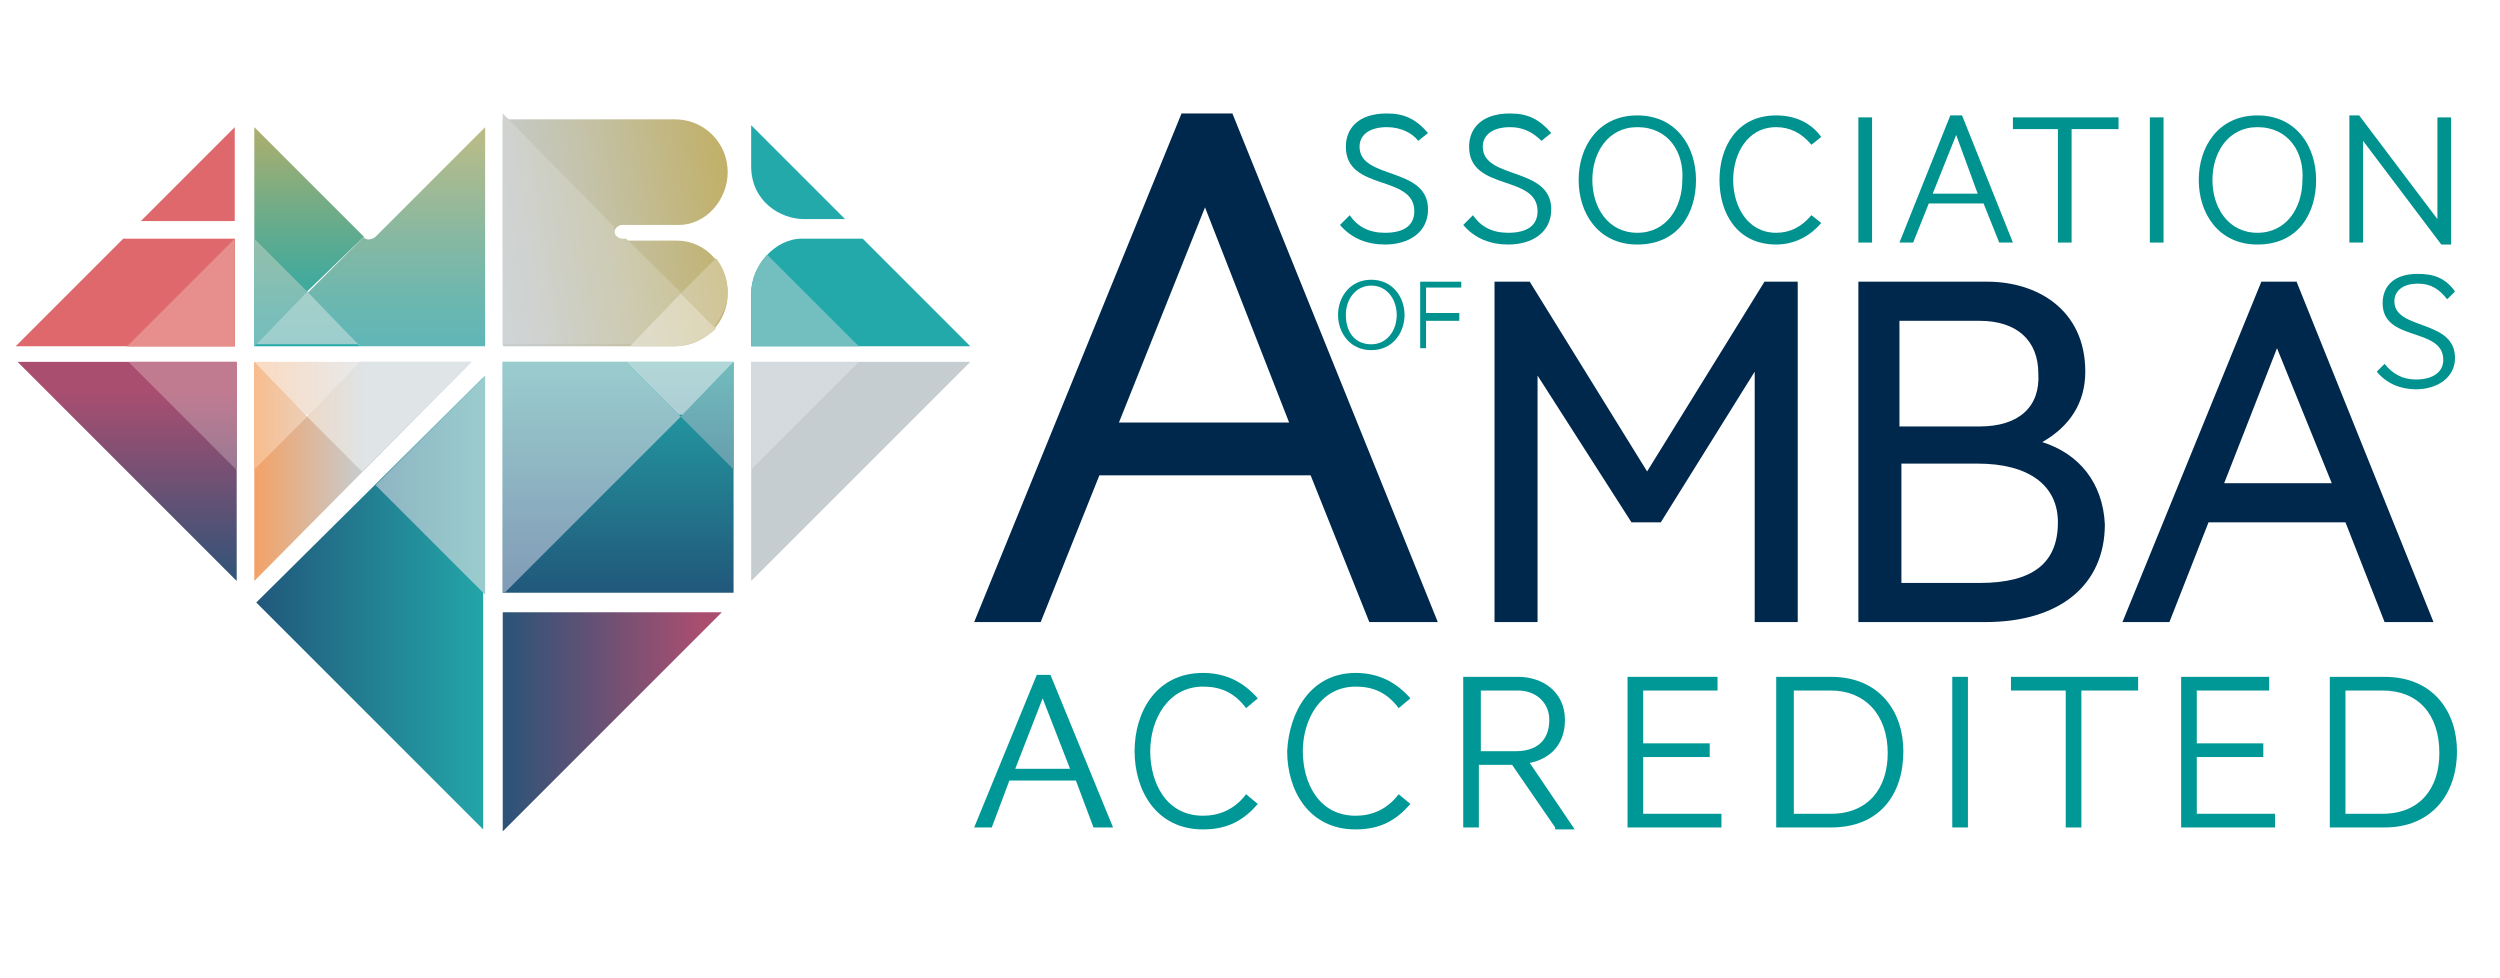 <?xml version="1.0" encoding="utf-8"?>
<!-- Generator: Adobe Illustrator 27.4.0, SVG Export Plug-In . SVG Version: 6.00 Build 0)  -->
<svg version="1.1" id="Layer_1" xmlns="http://www.w3.org/2000/svg" xmlns:xlink="http://www.w3.org/1999/xlink" x="0px" y="0px"
	 viewBox="0 0 127.8 50" style="enable-background:new 0 0 127.8 50;" xml:space="preserve">
<style type="text/css">
	.st0{fill:#3FBFAD;}
	.st1{fill:#A5D400;}
	.st2{fill:#006E62;}
	.st3{fill:#00274C;}
	.st4{clip-path:url(#SVGID_00000009562360830630271360000003168820058776663184_);fill:#00274C;}
	.st5{clip-path:url(#SVGID_00000009562360830630271360000003168820058776663184_);fill:#00928F;}
	
		.st6{clip-path:url(#SVGID_00000177473878605722557230000003371929516879625613_);fill:url(#SVGID_00000104675257498552550090000007316552201692807320_);}
	.st7{clip-path:url(#SVGID_00000131334741201093097920000008594056792365547914_);fill:#C6CDD1;}
	.st8{clip-path:url(#SVGID_00000131334741201093097920000008594056792365547914_);fill:#23A9AA;}
	
		.st9{clip-path:url(#SVGID_00000143582457207533201890000017675533554291415177_);fill:url(#SVGID_00000067223059302048913590000007086861601908800386_);}
	
		.st10{clip-path:url(#SVGID_00000052064048044001266230000001255170950816840630_);fill:url(#SVGID_00000108280422604853968860000011420760196522558608_);}
	
		.st11{clip-path:url(#SVGID_00000078745957569937275120000013846920045270649272_);fill:url(#SVGID_00000101803467696415406780000012354878091868278711_);}
	
		.st12{clip-path:url(#SVGID_00000129189377689505275710000001103044436125462915_);fill:url(#SVGID_00000024692930385161730820000002908338777740653441_);}
	.st13{clip-path:url(#SVGID_00000001665905067462493960000003940660846618634154_);fill:#DE686B;}
	.st14{clip-path:url(#SVGID_00000001665905067462493960000003940660846618634154_);fill:#D4DADE;}
	.st15{clip-path:url(#SVGID_00000001665905067462493960000003940660846618634154_);fill:#73BEBE;}
	
		.st16{clip-path:url(#SVGID_00000056426819902561539930000017293209812597386123_);fill:url(#SVGID_00000011025146558561327640000014544212598866668969_);}
	
		.st17{clip-path:url(#SVGID_00000177477935957705780160000007399037235315487163_);fill:url(#SVGID_00000157993999535501248110000008394950526663732385_);}
	
		.st18{clip-path:url(#SVGID_00000105414917812942643820000007930519041135116446_);fill:url(#SVGID_00000165948720180299868830000003890236034655646891_);}
	
		.st19{clip-path:url(#SVGID_00000096048093915904026620000010294205141663969978_);fill:url(#SVGID_00000173865452717706283020000005452787453819690926_);}
	.st20{clip-path:url(#SVGID_00000094597088052373640940000005515223362706311856_);fill:#DE686B;}
	.st21{clip-path:url(#SVGID_00000094597088052373640940000005515223362706311856_);fill:#E68F8C;}
	
		.st22{clip-path:url(#SVGID_00000162321372069209995180000018203021745887607684_);fill:url(#SVGID_00000062176723152278240760000003698750385130105008_);}
	
		.st23{clip-path:url(#SVGID_00000096738430310777875100000004995066930720853172_);fill:url(#SVGID_00000083790950284759200720000006226261645857508273_);}
	
		.st24{clip-path:url(#SVGID_00000103943254087043693800000001947749238036492217_);fill:url(#SVGID_00000050628982661575918100000004540800136907389064_);}
	
		.st25{clip-path:url(#SVGID_00000059286484618257717360000004061175770667999650_);fill:url(#SVGID_00000114795006006024271130000005372752257488298388_);}
	
		.st26{clip-path:url(#SVGID_00000171701409473200468590000007897407979047237258_);fill:url(#SVGID_00000068673570749435455900000013566600246950579353_);}
	
		.st27{clip-path:url(#SVGID_00000183213783597125989500000012950758262926683057_);fill:url(#SVGID_00000080182539895777204360000017819791354251539391_);}
	
		.st28{clip-path:url(#SVGID_00000084487947390944447170000017002791836959042722_);fill:url(#SVGID_00000156548519704206633860000017651012433671581359_);}
	
		.st29{clip-path:url(#SVGID_00000114785275072851878080000003118711191860215472_);fill:url(#SVGID_00000176727209577938983120000016073950227247302057_);}
	
		.st30{clip-path:url(#SVGID_00000091716197189162269400000004401144138176816257_);fill:url(#SVGID_00000095303742509146277720000000991809193102611585_);}
	
		.st31{clip-path:url(#SVGID_00000101811638032694344410000009188950923181295521_);fill:url(#SVGID_00000039096771253615534740000001635333795026857634_);}
	
		.st32{clip-path:url(#SVGID_00000179626683936343009270000008359037217612979876_);fill:url(#SVGID_00000141431168139532002620000012788383194715432628_);}
	
		.st33{clip-path:url(#SVGID_00000112616355326414136890000015711046282196494510_);fill:url(#SVGID_00000064316327507519490720000016776672610799506853_);}
	
		.st34{clip-path:url(#SVGID_00000090988569691232394800000000012781502717727674_);fill:url(#SVGID_00000152224413968823749220000010973367187483064249_);}
	.st35{clip-path:url(#SVGID_00000160179882874476252580000018045176766511691426_);fill:#009896;}
</style>
<g>
	<polygon class="st3" points="84.2,24.1 78.2,14.4 76.4,14.4 76.4,31.8 78.6,31.8 78.6,19.2 83.4,26.7 84.9,26.7 89.7,19 89.7,31.8 
		91.9,31.8 91.9,14.4 90.2,14.4 	"/>
	<g>
		<defs>
			<rect id="SVGID_1_" x="0.9" y="5.8" width="126" height="38.3"/>
		</defs>
		<clipPath id="SVGID_00000139278789415494979590000000425891890995054484_">
			<use xlink:href="#SVGID_1_"  style="overflow:visible;"/>
		</clipPath>
		<path style="clip-path:url(#SVGID_00000139278789415494979590000000425891890995054484_);fill:#00274C;" d="M104.4,22.6
			c1.4-0.8,2.2-2,2.2-3.6c0-3.2-2.5-4.6-5-4.6h-6.6v17.4h6.5c3.8,0,6.1-1.9,6.1-5C107.5,24.7,106.3,23.2,104.4,22.6 M105.2,26.7
			c0,2.1-1.3,3.1-4,3.1h-4v-6.1h3.9C103.7,23.7,105.2,24.8,105.2,26.7 M101.2,21.8h-4.1v-5.4h4.1c1.9,0,3,1,3,2.7
			C104.3,20.8,103.2,21.8,101.2,21.8"/>
		<path style="clip-path:url(#SVGID_00000139278789415494979590000000425891890995054484_);fill:#00274C;" d="M117.4,14.4h-1.8
			l-7.1,17.4h2.4l2-5.1h7l2,5.1h2.5L117.4,14.4z M119.2,24.7h-5.5l2.7-6.9L119.2,24.7z"/>
		<path style="clip-path:url(#SVGID_00000139278789415494979590000000425891890995054484_);fill:#00274C;" d="M56.2,24.3H67l3,7.5
			h3.5L63,5.8h-2.6l-10.6,26h3.4L56.2,24.3z M61.6,10.6l4.3,11h-8.7L61.6,10.6z"/>
		<path style="clip-path:url(#SVGID_00000139278789415494979590000000425891890995054484_);fill:#00928F;" d="M70.1,17.9
			c-1.1,0-1.7-0.9-1.7-1.8c0-0.9,0.6-1.8,1.7-1.8c1.1,0,1.7,0.9,1.7,1.8C71.8,17,71.2,17.9,70.1,17.9 M70.1,14.6
			c-0.8,0-1.3,0.7-1.3,1.5c0,0.8,0.4,1.5,1.3,1.5c0.8,0,1.3-0.7,1.3-1.5C71.4,15.3,70.9,14.6,70.1,14.6"/>
		<polygon style="clip-path:url(#SVGID_00000139278789415494979590000000425891890995054484_);fill:#00928F;" points="72.9,16.4 
			72.9,17.8 72.6,17.8 72.6,14.4 74.7,14.4 74.7,14.7 72.9,14.7 72.9,16 74.6,16 74.6,16.4 		"/>
		<path style="clip-path:url(#SVGID_00000139278789415494979590000000425891890995054484_);fill:#00928F;" d="M123.6,14.5
			c-0.8,0-1.2,0.4-1.2,0.9c0,1.5,3.1,0.9,3.1,2.9c0,1-0.9,1.6-2,1.6c-0.8,0-1.5-0.3-2-0.9l0.4-0.4c0.4,0.5,0.9,0.8,1.6,0.8
			c0.9,0,1.4-0.4,1.4-1c0-1.7-3.1-0.9-3.1-2.9c0-0.8,0.5-1.5,1.8-1.5c0.8,0,1.4,0.2,1.9,0.9l-0.4,0.4
			C124.7,14.8,124.3,14.5,123.6,14.5"/>
		<path style="clip-path:url(#SVGID_00000139278789415494979590000000425891890995054484_);fill:#00928F;" d="M70.9,6.5
			c-0.9,0-1.4,0.4-1.4,1c0,1.7,3.5,1,3.5,3.2c0,1.2-1,1.8-2.2,1.8c-0.9,0-1.7-0.3-2.3-1l0.5-0.5c0.4,0.6,1,0.9,1.8,0.9
			c1,0,1.5-0.4,1.5-1.1c0-1.9-3.5-1-3.5-3.3c0-0.9,0.6-1.7,2.1-1.7c0.9,0,1.5,0.3,2.1,1l-0.5,0.4C72.2,6.8,71.6,6.5,70.9,6.5"/>
		<path style="clip-path:url(#SVGID_00000139278789415494979590000000425891890995054484_);fill:#00928F;" d="M77.2,6.5
			c-0.9,0-1.4,0.4-1.4,1c0,1.7,3.5,1,3.5,3.2c0,1.2-1,1.8-2.2,1.8c-0.9,0-1.7-0.3-2.3-1l0.5-0.5c0.4,0.6,1,0.9,1.8,0.9
			c1,0,1.5-0.4,1.5-1.1c0-1.9-3.5-1-3.5-3.3c0-0.9,0.6-1.7,2.1-1.7c0.9,0,1.5,0.3,2.1,1l-0.5,0.4C78.4,6.8,77.9,6.5,77.2,6.5"/>
		<path style="clip-path:url(#SVGID_00000139278789415494979590000000425891890995054484_);fill:#00928F;" d="M83.7,12.5
			c-2,0-3-1.6-3-3.3s1-3.3,3-3.3c2,0,3,1.6,3,3.3S85.8,12.5,83.7,12.5 M83.7,6.5c-1.5,0-2.3,1.3-2.3,2.7c0,1.4,0.8,2.7,2.3,2.7
			c1.5,0,2.3-1.3,2.3-2.7C86.1,7.8,85.3,6.5,83.7,6.5"/>
		<path style="clip-path:url(#SVGID_00000139278789415494979590000000425891890995054484_);fill:#00928F;" d="M90.8,5.9
			c1,0,1.8,0.4,2.3,1.1l-0.5,0.4c-0.5-0.6-1.1-0.9-1.8-0.9c-1.5,0-2.2,1.4-2.2,2.7s0.7,2.7,2.2,2.7c0.7,0,1.3-0.3,1.8-0.9l0.5,0.4
			c-0.5,0.6-1.3,1.1-2.3,1.1c-2,0-2.9-1.6-2.9-3.3C87.9,7.5,88.8,5.9,90.8,5.9"/>
		
			<rect x="95" y="6" style="clip-path:url(#SVGID_00000139278789415494979590000000425891890995054484_);fill:#00928F;" width="0.7" height="6.4"/>
		<path style="clip-path:url(#SVGID_00000139278789415494979590000000425891890995054484_);fill:#00928F;" d="M102.2,12.4l-0.8-2
			h-2.8l-0.8,2h-0.7l2.6-6.5h0.6l2.6,6.5H102.2z M100,6.9l-1.2,3h2.3L100,6.9z"/>
		<polygon style="clip-path:url(#SVGID_00000139278789415494979590000000425891890995054484_);fill:#00928F;" points="105.9,6.6 
			105.9,12.4 105.2,12.4 105.2,6.6 102.9,6.6 102.9,6 108.3,6 108.3,6.6 		"/>
		
			<rect x="109.9" y="6" style="clip-path:url(#SVGID_00000139278789415494979590000000425891890995054484_);fill:#00928F;" width="0.7" height="6.4"/>
		<path style="clip-path:url(#SVGID_00000139278789415494979590000000425891890995054484_);fill:#00928F;" d="M115.4,12.5
			c-2,0-3-1.6-3-3.3s1-3.3,3-3.3c2,0,3,1.6,3,3.3S117.5,12.5,115.4,12.5 M115.4,6.5c-1.5,0-2.3,1.3-2.3,2.7c0,1.4,0.8,2.7,2.3,2.7
			c1.5,0,2.3-1.3,2.3-2.7C117.8,7.8,117,6.5,115.4,6.5"/>
		<polygon style="clip-path:url(#SVGID_00000139278789415494979590000000425891890995054484_);fill:#00928F;" points="124.8,12.5 
			120.8,7.2 120.8,12.4 120.1,12.4 120.1,5.9 120.6,5.9 124.6,11.2 124.6,6 125.3,6 125.3,12.5 		"/>
	</g>
	<g>
		<defs>
			<polygon id="SVGID_00000169551743296629561300000011994924801094498458_" points="13,17.7 18.4,17.7 15.7,14.9 18.6,12.1 
				18.6,12.1 13,6.5 			"/>
		</defs>
		<clipPath id="SVGID_00000130616264809211440690000010221841819437170607_">
			<use xlink:href="#SVGID_00000169551743296629561300000011994924801094498458_"  style="overflow:visible;"/>
		</clipPath>
		
			<linearGradient id="SVGID_00000170263845170590064630000016057875028252793999_" gradientUnits="userSpaceOnUse" x1="-623" y1="307.162" x2="-622.377" y2="307.162" gradientTransform="matrix(0 -20.423 -20.423 0 6288.931 -12705.458)">
			<stop  offset="0" style="stop-color:#23A9AA"/>
			<stop  offset="0.123" style="stop-color:#2DA9A5"/>
			<stop  offset="0.336" style="stop-color:#49AA99"/>
			<stop  offset="0.612" style="stop-color:#76AC85"/>
			<stop  offset="0.939" style="stop-color:#B4AF69"/>
			<stop  offset="1" style="stop-color:#C1AF63"/>
		</linearGradient>
		
			<rect x="13" y="6.5" style="clip-path:url(#SVGID_00000130616264809211440690000010221841819437170607_);fill:url(#SVGID_00000170263845170590064630000016057875028252793999_);" width="5.6" height="11.2"/>
	</g>
	<g>
		<defs>
			<path id="SVGID_00000039839936743750811960000010410686358358491282_" d="M25.7,31.3v11.2l11.2-11.2H25.7z M13.1,30.8l11.6,11.6
				V19.2L13.1,30.8z M0.9,18.5l11.2,11.2V18.5H0.9z M13,18.5v11.2l11.2-11.2H13z M25.7,30.4h11.8V18.5H25.7V30.4z M38.4,18.5v11.2
				l11.2-11.2H38.4z M6.3,12.2l-5.5,5.5h11.2v-5.5H6.3z M41,12.2c-1.4,0-2.6,1.4-2.6,2.8v2.7h11.2l-5.5-5.5H41z M7.2,11.3h4.8V6.5
				L7.2,11.3z M19.2,12.1c-0.2,0.2-0.5,0.2-0.6,0L13,6.5v11.2h11.8V6.5L19.2,12.1z M38.4,8.5c0,1.8,1.5,2.7,2.7,2.7h2.1l-4.8-4.8
				V8.5z M25.7,5.8v11.8h8.8c1.5,0,2.7-1.2,2.7-2.7c0-1.4-1.1-2.7-2.6-2.7c-0.1,0-2.8,0-2.8,0c-0.2,0-0.4-0.2-0.4-0.4
				c0-0.2,0.2-0.4,0.4-0.4h2.9c1.4,0,2.5-1.3,2.5-2.7c0-1.5-1.2-2.7-2.7-2.7L25.7,5.8z"/>
		</defs>
		<clipPath id="SVGID_00000035520824980677696630000010581378259168835496_">
			<use xlink:href="#SVGID_00000039839936743750811960000010410686358358491282_"  style="overflow:visible;"/>
		</clipPath>
		<polygon style="clip-path:url(#SVGID_00000035520824980677696630000010581378259168835496_);fill:#C6CDD1;" points="50.7,18.1 
			37.9,30.8 37.9,18.1 		"/>
		<polygon style="clip-path:url(#SVGID_00000035520824980677696630000010581378259168835496_);fill:#23A9AA;" points="37.9,11.7 
			37.9,8.6 37.9,5.4 50.7,18.1 37.9,18.1 		"/>
	</g>
	<g>
		<defs>
			<rect id="SVGID_00000002355181921252582040000016212822387541054877_" x="25.7" y="18.5" width="11.8" height="11.8"/>
		</defs>
		<clipPath id="SVGID_00000106826506914811004790000005069765849388342175_">
			<use xlink:href="#SVGID_00000002355181921252582040000016212822387541054877_"  style="overflow:visible;"/>
		</clipPath>
		
			<linearGradient id="SVGID_00000016043097532676332050000002201942792461855678_" gradientUnits="userSpaceOnUse" x1="-622.623" y1="307.387" x2="-622" y2="307.387" gradientTransform="matrix(0 -20.423 -20.423 0 6309.355 -12685.035)">
			<stop  offset="0" style="stop-color:#215479"/>
			<stop  offset="1" style="stop-color:#23A9AA"/>
		</linearGradient>
		
			<rect x="25.7" y="18.5" style="clip-path:url(#SVGID_00000106826506914811004790000005069765849388342175_);fill:url(#SVGID_00000016043097532676332050000002201942792461855678_);" width="11.8" height="11.8"/>
	</g>
	<g>
		<defs>
			<polygon id="SVGID_00000152982315644180125070000010276858224087701165_" points="25.7,31.3 25.7,42.5 36.9,31.3 			"/>
		</defs>
		<clipPath id="SVGID_00000068645559807370038840000014418870991180569753_">
			<use xlink:href="#SVGID_00000152982315644180125070000010276858224087701165_"  style="overflow:visible;"/>
		</clipPath>
		
			<linearGradient id="SVGID_00000162315086855027707710000017348600429811026842_" gradientUnits="userSpaceOnUse" x1="-603.92" y1="318.301" x2="-603.297" y2="318.301" gradientTransform="matrix(20.427 0 0 -20.427 12361.243 6538.669)">
			<stop  offset="0" style="stop-color:#215479"/>
			<stop  offset="0.855" style="stop-color:#AA4E70"/>
			<stop  offset="1" style="stop-color:#AA4E70"/>
		</linearGradient>
		
			<rect x="25.7" y="31.3" style="clip-path:url(#SVGID_00000068645559807370038840000014418870991180569753_);fill:url(#SVGID_00000162315086855027707710000017348600429811026842_);" width="11.2" height="11.2"/>
	</g>
	<g>
		<defs>
			<polygon id="SVGID_00000031908391636053763720000011205749766957472445_" points="13.1,30.8 24.8,42.5 24.8,19.2 			"/>
		</defs>
		<clipPath id="SVGID_00000003796818980557775080000010290213623692899484_">
			<use xlink:href="#SVGID_00000031908391636053763720000011205749766957472445_"  style="overflow:visible;"/>
		</clipPath>
		
			<linearGradient id="SVGID_00000090274720264123969950000006979871993423775125_" gradientUnits="userSpaceOnUse" x1="-603.54" y1="318.097" x2="-602.917" y2="318.097" gradientTransform="matrix(20.423 0 0 -20.423 12338.636 6527.321)">
			<stop  offset="0" style="stop-color:#215479"/>
			<stop  offset="1" style="stop-color:#23A9AA"/>
		</linearGradient>
		
			<rect x="13.1" y="19.2" style="clip-path:url(#SVGID_00000003796818980557775080000010290213623692899484_);fill:url(#SVGID_00000090274720264123969950000006979871993423775125_);" width="11.6" height="23.3"/>
	</g>
	<g>
		<defs>
			<polygon id="SVGID_00000151527593042867612720000014433500908292650371_" points="18.4,18.5 15.7,21.3 13,18.5 13,29.7 
				24.1,18.5 			"/>
		</defs>
		<clipPath id="SVGID_00000169520675551876746270000018111585287467078578_">
			<use xlink:href="#SVGID_00000151527593042867612720000014433500908292650371_"  style="overflow:visible;"/>
		</clipPath>
		
			<linearGradient id="SVGID_00000062896671441189865350000008523062391189393287_" gradientUnits="userSpaceOnUse" x1="-603.54" y1="317.924" x2="-602.917" y2="317.924" gradientTransform="matrix(20.423 0 0 -20.423 12338.636 6517.109)">
			<stop  offset="0" style="stop-color:#F79E5D"/>
			<stop  offset="0.48" style="stop-color:#C6CDD1"/>
			<stop  offset="1" style="stop-color:#C6CDD1"/>
		</linearGradient>
		
			<rect x="13" y="18.5" style="clip-path:url(#SVGID_00000169520675551876746270000018111585287467078578_);fill:url(#SVGID_00000062896671441189865350000008523062391189393287_);" width="11.2" height="11.2"/>
	</g>
	<g>
		<defs>
			<path id="SVGID_00000059292669750025438440000014113803703018831778_" d="M25.7,31.3v11.2l11.2-11.2H25.7z M13.1,30.8l11.6,11.6
				V19.2L13.1,30.8z M0.9,18.5l11.2,11.2V18.5H0.9z M13,18.5v11.2l11.2-11.2H13z M25.7,30.4h11.8V18.5H25.7V30.4z M38.4,18.5v11.2
				l11.2-11.2H38.4z M6.3,12.2l-5.5,5.5h11.2v-5.5H6.3z M41,12.2c-1.4,0-2.6,1.4-2.6,2.8v2.7h11.2l-5.5-5.5H41z M7.2,11.3h4.8V6.5
				L7.2,11.3z M19.2,12.1c-0.2,0.2-0.5,0.2-0.6,0L13,6.5v11.2h11.8V6.5L19.2,12.1z M38.4,8.5c0,1.8,1.5,2.7,2.7,2.7h2.1l-4.8-4.8
				V8.5z M25.7,5.8v11.8h8.8c1.5,0,2.7-1.2,2.7-2.7c0-1.4-1.1-2.7-2.6-2.7c-0.1,0-2.8,0-2.8,0c-0.2,0-0.4-0.2-0.4-0.4
				c0-0.2,0.2-0.4,0.4-0.4h2.9c1.4,0,2.5-1.3,2.5-2.7c0-1.5-1.2-2.7-2.7-2.7L25.7,5.8z"/>
		</defs>
		<clipPath id="SVGID_00000112608719234544396570000005497460446315768210_">
			<use xlink:href="#SVGID_00000059292669750025438440000014113803703018831778_"  style="overflow:visible;"/>
		</clipPath>
		<polygon style="clip-path:url(#SVGID_00000112608719234544396570000005497460446315768210_);fill:#DE686B;" points="-0.2,18.1 
			12.5,18.1 12.5,5.4 		"/>
		<polygon style="clip-path:url(#SVGID_00000112608719234544396570000005497460446315768210_);fill:#D4DADE;" points="37.9,18.1 
			37.9,24.5 44.3,18.1 		"/>
		<polygon style="clip-path:url(#SVGID_00000112608719234544396570000005497460446315768210_);fill:#73BEBE;" points="44.3,18.1 
			37.9,11.7 37.9,18.1 44.3,18.1 		"/>
	</g>
	<g>
		<defs>
			<polygon id="SVGID_00000173855624816739689570000016393606446994518177_" points="0.9,18.5 12.1,29.7 12.1,24 6.6,18.5 			"/>
		</defs>
		<clipPath id="SVGID_00000065759903927798821400000003549468866739502516_">
			<use xlink:href="#SVGID_00000173855624816739689570000016393606446994518177_"  style="overflow:visible;"/>
		</clipPath>
		
			<linearGradient id="SVGID_00000003810780418382807630000002302798665769190801_" gradientUnits="userSpaceOnUse" x1="-622.623" y1="306.616" x2="-622" y2="306.616" gradientTransform="matrix(0 -20.423 -20.423 0 6268.483 -12684.989)">
			<stop  offset="0" style="stop-color:#215479"/>
			<stop  offset="0.855" style="stop-color:#AA4E70"/>
			<stop  offset="1" style="stop-color:#AA4E70"/>
		</linearGradient>
		
			<rect x="0.9" y="18.5" style="clip-path:url(#SVGID_00000065759903927798821400000003549468866739502516_);fill:url(#SVGID_00000003810780418382807630000002302798665769190801_);" width="11.2" height="11.2"/>
	</g>
	<g>
		<defs>
			<path id="SVGID_00000042694578329400725790000017812879957939878573_" d="M19.2,12.1c-0.1,0.1-0.4,0.2-0.5,0.1c0,0,0,0,0,0
				c0,0,0,0,0,0c0,0-0.1,0-0.1-0.1l-2.9,2.9l2.7,2.7h6.4V6.5L19.2,12.1z"/>
		</defs>
		<clipPath id="SVGID_00000007402145758896130190000010222235234250908059_">
			<use xlink:href="#SVGID_00000042694578329400725790000017812879957939878573_"  style="overflow:visible;"/>
		</clipPath>
		
			<linearGradient id="SVGID_00000147902126927586434180000000154126604761680275_" gradientUnits="userSpaceOnUse" x1="-623" y1="306.942" x2="-622.377" y2="306.942" gradientTransform="matrix(0 -20.423 -20.423 0 6288.931 -12705.458)">
			<stop  offset="0" style="stop-color:#5EB6B7"/>
			<stop  offset="0.164" style="stop-color:#68B7B2"/>
			<stop  offset="0.447" style="stop-color:#84B8A3"/>
			<stop  offset="0.811" style="stop-color:#B1BB8C"/>
			<stop  offset="1" style="stop-color:#CBBC7E"/>
		</linearGradient>
		
			<rect x="15.7" y="6.5" style="clip-path:url(#SVGID_00000007402145758896130190000010222235234250908059_);fill:url(#SVGID_00000147902126927586434180000000154126604761680275_);" width="9.1" height="11.2"/>
	</g>
	<g>
		<defs>
			<polygon id="SVGID_00000116217819073425036820000007790832231923700158_" points="13,18.5 13,18.5 15.7,21.3 18.4,18.5 			"/>
		</defs>
		<clipPath id="SVGID_00000065072996138075512270000000777755622449023661_">
			<use xlink:href="#SVGID_00000116217819073425036820000007790832231923700158_"  style="overflow:visible;"/>
		</clipPath>
		
			<linearGradient id="SVGID_00000094581128490735518240000010371418107977279388_" gradientUnits="userSpaceOnUse" x1="-603.54" y1="318.131" x2="-602.917" y2="318.131" gradientTransform="matrix(20.423 0 0 -20.423 12338.636 6517.109)">
			<stop  offset="0" style="stop-color:#FDD9BD"/>
			<stop  offset="0.48" style="stop-color:#E6EAEC"/>
			<stop  offset="1" style="stop-color:#E6EAEC"/>
		</linearGradient>
		
			<rect x="13" y="18.5" style="clip-path:url(#SVGID_00000065072996138075512270000000777755622449023661_);fill:url(#SVGID_00000094581128490735518240000010371418107977279388_);" width="5.5" height="2.7"/>
	</g>
	<g>
		<defs>
			<polygon id="SVGID_00000005259547033395876240000006685475779387154568_" points="13,17.7 13,17.7 15.7,14.9 13,12.2 			"/>
		</defs>
		<clipPath id="SVGID_00000116944161706998864100000014245541011909802419_">
			<use xlink:href="#SVGID_00000005259547033395876240000006685475779387154568_"  style="overflow:visible;"/>
		</clipPath>
		
			<linearGradient id="SVGID_00000034795450509065442710000010017273209487717032_" gradientUnits="userSpaceOnUse" x1="-623" y1="307.232" x2="-622.377" y2="307.232" gradientTransform="matrix(0 -20.423 -20.423 0 6288.931 -12705.458)">
			<stop  offset="0" style="stop-color:#73BEBE"/>
			<stop  offset="0.185" style="stop-color:#7DBEB8"/>
			<stop  offset="0.504" style="stop-color:#99C0A9"/>
			<stop  offset="0.916" style="stop-color:#C6C290"/>
			<stop  offset="1" style="stop-color:#D0C28A"/>
		</linearGradient>
		
			<rect x="13" y="12.2" style="clip-path:url(#SVGID_00000116944161706998864100000014245541011909802419_);fill:url(#SVGID_00000034795450509065442710000010017273209487717032_);" width="2.7" height="5.5"/>
	</g>
	<g>
		<defs>
			<path id="SVGID_00000083769733426531692370000007496637197205143696_" d="M25.7,31.3v11.2l11.2-11.2H25.7z M13.1,30.8l11.6,11.6
				V19.2L13.1,30.8z M0.9,18.5l11.2,11.2V18.5H0.9z M13,18.5v11.2l11.2-11.2H13z M25.7,30.4h11.8V18.5H25.7V30.4z M38.4,18.5v11.2
				l11.2-11.2H38.4z M6.3,12.2l-5.5,5.5h11.2v-5.5H6.3z M41,12.2c-1.4,0-2.6,1.4-2.6,2.8v2.7h11.2l-5.5-5.5H41z M7.2,11.3h4.8V6.5
				L7.2,11.3z M19.2,12.1c-0.2,0.2-0.5,0.2-0.6,0L13,6.5v11.2h11.8V6.5L19.2,12.1z M38.4,8.5c0,1.8,1.5,2.7,2.7,2.7h2.1l-4.8-4.8
				V8.5z M25.7,5.8v11.8h8.8c1.5,0,2.7-1.2,2.7-2.7c0-1.4-1.1-2.7-2.6-2.7c-0.1,0-2.8,0-2.8,0c-0.2,0-0.4-0.2-0.4-0.4
				c0-0.2,0.2-0.4,0.4-0.4h2.9c1.4,0,2.5-1.3,2.5-2.7c0-1.5-1.2-2.7-2.7-2.7L25.7,5.8z"/>
		</defs>
		<clipPath id="SVGID_00000057113064514827518590000009790168658320964524_">
			<use xlink:href="#SVGID_00000083769733426531692370000007496637197205143696_"  style="overflow:visible;"/>
		</clipPath>
		<polygon style="clip-path:url(#SVGID_00000057113064514827518590000009790168658320964524_);fill:#DE686B;" points="6.1,18.1 
			6.1,18.1 12.5,18.1 12.5,11.7 		"/>
		<polygon style="clip-path:url(#SVGID_00000057113064514827518590000009790168658320964524_);fill:#E68F8C;" points="6.1,18.1 
			6.1,18.1 12.5,18.1 12.5,11.7 		"/>
	</g>
	<g>
		<defs>
			<polygon id="SVGID_00000175312811848636951280000002256731877881023157_" points="6.6,18.5 12.1,24 12.1,18.5 			"/>
		</defs>
		<clipPath id="SVGID_00000091009085821837133210000013620115408873193385_">
			<use xlink:href="#SVGID_00000175312811848636951280000002256731877881023157_"  style="overflow:visible;"/>
		</clipPath>
		
			<linearGradient id="SVGID_00000067219585163578795110000016157360955986198421_" gradientUnits="userSpaceOnUse" x1="-622.623" y1="306.727" x2="-622" y2="306.727" gradientTransform="matrix(0 -20.424 -20.424 0 6273.944 -12685.671)">
			<stop  offset="0" style="stop-color:#215479"/>
			<stop  offset="0.855" style="stop-color:#AA4E70"/>
			<stop  offset="1" style="stop-color:#AA4E70"/>
		</linearGradient>
		
			<rect x="6.6" y="18.5" style="clip-path:url(#SVGID_00000091009085821837133210000013620115408873193385_);fill:url(#SVGID_00000067219585163578795110000016157360955986198421_);" width="5.5" height="5.5"/>
	</g>
	<g>
		<defs>
			<polygon id="SVGID_00000039114518298316207400000016620767437128205197_" points="6.6,18.5 12.1,24 12.1,18.5 			"/>
		</defs>
		<clipPath id="SVGID_00000165918373144206417620000014195909449237798295_">
			<use xlink:href="#SVGID_00000039114518298316207400000016620767437128205197_"  style="overflow:visible;"/>
		</clipPath>
		
			<linearGradient id="SVGID_00000031207521949905242130000015353447676083482770_" gradientUnits="userSpaceOnUse" x1="-622.623" y1="306.476" x2="-622" y2="306.476" gradientTransform="matrix(0 -20.423 -20.423 0 6268.496 -12685.035)">
			<stop  offset="0" style="stop-color:#58799A"/>
			<stop  offset="0.855" style="stop-color:#C17B91"/>
			<stop  offset="1" style="stop-color:#C17B91"/>
		</linearGradient>
		
			<rect x="6.6" y="18.5" style="clip-path:url(#SVGID_00000165918373144206417620000014195909449237798295_);fill:url(#SVGID_00000031207521949905242130000015353447676083482770_);" width="5.5" height="5.5"/>
	</g>
	<g>
		<defs>
			<polygon id="SVGID_00000076591278384019432450000000714103511571793335_" points="13,17.7 18.4,17.7 15.7,14.9 			"/>
		</defs>
		<clipPath id="SVGID_00000070820469178566241910000009346427872903348136_">
			<use xlink:href="#SVGID_00000076591278384019432450000000714103511571793335_"  style="overflow:visible;"/>
		</clipPath>
		
			<linearGradient id="SVGID_00000046324422096619551130000005815601680826998663_" gradientUnits="userSpaceOnUse" x1="-623" y1="307.165" x2="-622.377" y2="307.165" gradientTransform="matrix(0 -20.423 -20.423 0 6288.931 -12705.458)">
			<stop  offset="0" style="stop-color:#9BCECF"/>
			<stop  offset="0.241" style="stop-color:#A5CFC9"/>
			<stop  offset="0.655" style="stop-color:#C1D0B9"/>
			<stop  offset="1" style="stop-color:#DDD2A9"/>
		</linearGradient>
		
			<rect x="13" y="14.9" style="clip-path:url(#SVGID_00000070820469178566241910000009346427872903348136_);fill:url(#SVGID_00000046324422096619551130000005815601680826998663_);" width="5.5" height="2.7"/>
	</g>
	<g>
		<defs>
			<polygon id="SVGID_00000087411897813206527170000009572927669020069797_" points="13,24 15.7,21.3 13,18.5 			"/>
		</defs>
		<clipPath id="SVGID_00000007414444306005829240000009562825133837757359_">
			<use xlink:href="#SVGID_00000087411897813206527170000009572927669020069797_"  style="overflow:visible;"/>
		</clipPath>
		
			<linearGradient id="SVGID_00000018201111100372353480000014706142397875442081_" gradientUnits="userSpaceOnUse" x1="-603.54" y1="318.064" x2="-602.917" y2="318.064" gradientTransform="matrix(20.423 0 0 -20.423 12338.636 6517.109)">
			<stop  offset="0" style="stop-color:#FAB986"/>
			<stop  offset="0.48" style="stop-color:#DFE4E6"/>
			<stop  offset="1" style="stop-color:#DFE4E6"/>
		</linearGradient>
		
			<rect x="13" y="18.5" style="clip-path:url(#SVGID_00000007414444306005829240000009562825133837757359_);fill:url(#SVGID_00000018201111100372353480000014706142397875442081_);" width="2.7" height="5.5"/>
	</g>
	<g>
		<defs>
			<polygon id="SVGID_00000110431470071649702280000013637618815318828701_" points="18.4,18.5 15.7,21.3 18.5,24.1 24.1,18.5 			
				"/>
		</defs>
		<clipPath id="SVGID_00000006688112691607232700000007624937303254219660_">
			<use xlink:href="#SVGID_00000110431470071649702280000013637618815318828701_"  style="overflow:visible;"/>
		</clipPath>
		
			<linearGradient id="SVGID_00000114049777090815022360000005423732776445601671_" gradientUnits="userSpaceOnUse" x1="-603.54" y1="318.061" x2="-602.917" y2="318.061" gradientTransform="matrix(20.423 0 0 -20.423 12338.636 6517.109)">
			<stop  offset="0" style="stop-color:#FCCDA6"/>
			<stop  offset="0.48" style="stop-color:#DFE4E6"/>
			<stop  offset="1" style="stop-color:#DFE4E6"/>
		</linearGradient>
		
			<rect x="15.7" y="18.5" style="clip-path:url(#SVGID_00000006688112691607232700000007624937303254219660_);fill:url(#SVGID_00000114049777090815022360000005423732776445601671_);" width="8.5" height="5.6"/>
	</g>
	<g>
		<defs>
			<polygon id="SVGID_00000082362604918737518680000015258160594239267497_" points="19.2,24.8 24.8,30.4 24.8,19.2 			"/>
		</defs>
		<clipPath id="SVGID_00000103228848596394441350000003445081328777296566_">
			<use xlink:href="#SVGID_00000082362604918737518680000015258160594239267497_"  style="overflow:visible;"/>
		</clipPath>
		
			<linearGradient id="SVGID_00000128485255005426013630000004050012002931550089_" gradientUnits="userSpaceOnUse" x1="-603.54" y1="318.392" x2="-602.917" y2="318.392" gradientTransform="matrix(20.423 0 0 -20.423 12338.636 6527.321)">
			<stop  offset="0" style="stop-color:#8099B5"/>
			<stop  offset="1" style="stop-color:#9BCECF"/>
		</linearGradient>
		
			<rect x="19.2" y="19.2" style="clip-path:url(#SVGID_00000103228848596394441350000003445081328777296566_);fill:url(#SVGID_00000128485255005426013630000004050012002931550089_);" width="5.6" height="11.2"/>
	</g>
	<g>
		<defs>
			<path id="SVGID_00000088135148763750266100000002699108449702318236_" d="M25.7,17.7h8.8c1.5,0,2.7-1.2,2.7-2.7
				c0-1.4-1.1-2.7-2.6-2.7c-0.1,0-2.8,0-2.8,0c-0.2,0-0.4-0.2-0.4-0.4c0-0.2,0.2-0.4,0.4-0.4h2.9c1.4,0,2.5-1.3,2.5-2.7
				c0-1.5-1.2-2.7-2.7-2.7l-8.8,0V17.7z"/>
		</defs>
		<clipPath id="SVGID_00000000926721958197686800000006215955902449757826_">
			<use xlink:href="#SVGID_00000088135148763750266100000002699108449702318236_"  style="overflow:visible;"/>
		</clipPath>
		
			<linearGradient id="SVGID_00000132792952343748051920000018335099391746861231_" gradientUnits="userSpaceOnUse" x1="-605.879" y1="315.816" x2="-605.256" y2="315.816" gradientTransform="matrix(21.915 -3.471 -3.471 -21.915 14398.258 4830.896)">
			<stop  offset="0" style="stop-color:#C6CDD1"/>
			<stop  offset="0.163" style="stop-color:#C6CAC7"/>
			<stop  offset="0.443" style="stop-color:#C4C3AB"/>
			<stop  offset="0.806" style="stop-color:#C2B67E"/>
			<stop  offset="1" style="stop-color:#C1AF63"/>
		</linearGradient>
		
			<polygon style="clip-path:url(#SVGID_00000000926721958197686800000006215955902449757826_);fill:url(#SVGID_00000132792952343748051920000018335099391746861231_);" points="
			23.8,6.1 36.9,4 39,17.4 26,19.4 		"/>
	</g>
	<g>
		<defs>
			<path id="SVGID_00000134223464590314154300000000849709826675893429_" d="M25.7,5.8v11.8h8.8c0.8,0,1.6-0.4,2.1-0.9L32,12.2
				c-0.1,0-0.2,0-0.2,0c-0.2,0-0.4-0.2-0.4-0.4c0-0.1,0-0.1,0-0.2L25.7,5.8L25.7,5.8z"/>
		</defs>
		<clipPath id="SVGID_00000031199517977113549070000013987773547418959510_">
			<use xlink:href="#SVGID_00000134223464590314154300000000849709826675893429_"  style="overflow:visible;"/>
		</clipPath>
		
			<linearGradient id="SVGID_00000079468865002545368260000006896424866088401031_" gradientUnits="userSpaceOnUse" x1="-605.879" y1="315.818" x2="-605.256" y2="315.818" gradientTransform="matrix(21.915 -3.471 -3.471 -21.915 14398.258 4830.896)">
			<stop  offset="0" style="stop-color:#CFD5D9"/>
			<stop  offset="0.188" style="stop-color:#CFD2CF"/>
			<stop  offset="0.513" style="stop-color:#CDCBB3"/>
			<stop  offset="0.932" style="stop-color:#CBBE86"/>
			<stop  offset="1" style="stop-color:#CBBC7E"/>
		</linearGradient>
		
			<polygon style="clip-path:url(#SVGID_00000031199517977113549070000013987773547418959510_);fill:url(#SVGID_00000079468865002545368260000006896424866088401031_);" points="
			23.8,6.1 36.3,4.1 38.4,17.4 25.9,19.3 		"/>
	</g>
	<g>
		<defs>
			<path id="SVGID_00000075875018211807857380000004858578153887184558_" d="M32.2,17.7h2.3c0.8,0,1.6-0.4,2.1-0.9L34.8,15
				L32.2,17.7z"/>
		</defs>
		<clipPath id="SVGID_00000164505781250068142540000017111917539889314461_">
			<use xlink:href="#SVGID_00000075875018211807857380000004858578153887184558_"  style="overflow:visible;"/>
		</clipPath>
		
			<linearGradient id="SVGID_00000088105801602827341300000002762899043706720183_" gradientUnits="userSpaceOnUse" x1="-605.879" y1="315.591" x2="-605.256" y2="315.591" gradientTransform="matrix(21.915 -3.471 -3.471 -21.915 14398.262 4830.896)">
			<stop  offset="0" style="stop-color:#DFE4E6"/>
			<stop  offset="0.256" style="stop-color:#DFE1DC"/>
			<stop  offset="0.695" style="stop-color:#DED9C0"/>
			<stop  offset="1" style="stop-color:#DDD2A9"/>
		</linearGradient>
		
			<polygon style="clip-path:url(#SVGID_00000164505781250068142540000017111917539889314461_);fill:url(#SVGID_00000088105801602827341300000002762899043706720183_);" points="
			31.7,15 36.4,14.3 37,17.6 32.3,18.3 		"/>
	</g>
	<g>
		<defs>
			<path id="SVGID_00000078731146399939422580000001420488916945067439_" d="M34.8,15l1.7,1.7c0.4-0.5,0.7-1.1,0.7-1.8
				c0-0.6-0.2-1.2-0.6-1.7L34.8,15z"/>
		</defs>
		<clipPath id="SVGID_00000109005666268866824050000012121081558476710030_">
			<use xlink:href="#SVGID_00000078731146399939422580000001420488916945067439_"  style="overflow:visible;"/>
		</clipPath>
		
			<linearGradient id="SVGID_00000029047470890038141450000003094088458389290884_" gradientUnits="userSpaceOnUse" x1="-605.879" y1="315.64" x2="-605.256" y2="315.64" gradientTransform="matrix(21.915 -3.471 -3.471 -21.915 14398.258 4830.896)">
			<stop  offset="0" style="stop-color:#D4DADE"/>
			<stop  offset="0.2" style="stop-color:#D4D7D4"/>
			<stop  offset="0.545" style="stop-color:#D2CFB8"/>
			<stop  offset="0.991" style="stop-color:#D0C28B"/>
			<stop  offset="1" style="stop-color:#D0C28A"/>
		</linearGradient>
		
			<polygon style="clip-path:url(#SVGID_00000109005666268866824050000012121081558476710030_);fill:url(#SVGID_00000029047470890038141450000003094088458389290884_);" points="
			34.3,13.3 37.2,12.8 37.8,16.6 34.9,17.1 		"/>
	</g>
	<g>
		<defs>
			<polygon id="SVGID_00000144322484878830856800000013857471462909837726_" points="34.8,21.3 37.5,24 37.5,18.5 			"/>
		</defs>
		<clipPath id="SVGID_00000086653791249932296700000010288261341253289134_">
			<use xlink:href="#SVGID_00000144322484878830856800000013857471462909837726_"  style="overflow:visible;"/>
		</clipPath>
		
			<linearGradient id="SVGID_00000051347311155516813200000002352684158067375752_" gradientUnits="userSpaceOnUse" x1="-622.623" y1="307.164" x2="-622" y2="307.164" gradientTransform="matrix(0 -20.423 -20.423 0 6309.355 -12685.035)">
			<stop  offset="0" style="stop-color:#58799A"/>
			<stop  offset="1" style="stop-color:#73BEBE"/>
		</linearGradient>
		
			<rect x="34.8" y="18.5" style="clip-path:url(#SVGID_00000086653791249932296700000010288261341253289134_);fill:url(#SVGID_00000051347311155516813200000002352684158067375752_);" width="2.7" height="5.5"/>
	</g>
	<g>
		<defs>
			<polygon id="SVGID_00000146483972153128258850000004659797426566400436_" points="25.7,18.5 25.7,30.4 25.7,30.4 34.8,21.3 
				32,18.5 			"/>
		</defs>
		<clipPath id="SVGID_00000160188041748505515230000017940657476797691044_">
			<use xlink:href="#SVGID_00000146483972153128258850000004659797426566400436_"  style="overflow:visible;"/>
		</clipPath>
		
			<linearGradient id="SVGID_00000010303430325147985470000014776524726715050907_" gradientUnits="userSpaceOnUse" x1="-622.623" y1="307.453" x2="-622" y2="307.453" gradientTransform="matrix(0 -20.423 -20.423 0 6309.355 -12685.035)">
			<stop  offset="0" style="stop-color:#8099B5"/>
			<stop  offset="1" style="stop-color:#9BCECF"/>
		</linearGradient>
		
			<rect x="25.7" y="18.5" style="clip-path:url(#SVGID_00000160188041748505515230000017940657476797691044_);fill:url(#SVGID_00000010303430325147985470000014776524726715050907_);" width="9.1" height="11.8"/>
	</g>
	<g>
		<defs>
			<polygon id="SVGID_00000044146897488982438330000002287014336974968198_" points="32,18.5 34.8,21.3 37.5,18.5 37.5,18.5 			"/>
		</defs>
		<clipPath id="SVGID_00000098920459078748106340000006884603712914672299_">
			<use xlink:href="#SVGID_00000044146897488982438330000002287014336974968198_"  style="overflow:visible;"/>
		</clipPath>
		
			<linearGradient id="SVGID_00000047021550567919314860000007554185499301815740_" gradientUnits="userSpaceOnUse" x1="-622.623" y1="307.231" x2="-622" y2="307.231" gradientTransform="matrix(0 -20.423 -20.423 0 6309.355 -12685.035)">
			<stop  offset="0" style="stop-color:#9CAEC7"/>
			<stop  offset="1" style="stop-color:#B3D9D9"/>
		</linearGradient>
		
			<rect x="32" y="18.5" style="clip-path:url(#SVGID_00000098920459078748106340000006884603712914672299_);fill:url(#SVGID_00000047021550567919314860000007554185499301815740_);" width="5.5" height="2.7"/>
	</g>
	<g>
		<defs>
			<rect id="SVGID_00000176729967821531708420000003665475613698342823_" x="0.9" y="5.8" width="126" height="38.3"/>
		</defs>
		<clipPath id="SVGID_00000077320165313380467680000001009892027296304775_">
			<use xlink:href="#SVGID_00000176729967821531708420000003665475613698342823_"  style="overflow:visible;"/>
		</clipPath>
		<path style="clip-path:url(#SVGID_00000077320165313380467680000001009892027296304775_);fill:#009896;" d="M55.9,42.3L55,39.9
			h-3.4l-0.9,2.4h-0.9l3.2-7.8h0.7l3.2,7.8H55.9z M53.3,35.7l-1.4,3.6h2.8L53.3,35.7z"/>
		<path style="clip-path:url(#SVGID_00000077320165313380467680000001009892027296304775_);fill:#009896;" d="M61.5,34.4
			c1.2,0,2.1,0.5,2.8,1.3l-0.6,0.5c-0.6-0.8-1.3-1.1-2.2-1.1c-1.8,0-2.7,1.7-2.7,3.3c0,1.6,0.8,3.3,2.7,3.3c0.8,0,1.6-0.3,2.2-1.1
			l0.6,0.5c-0.7,0.8-1.5,1.3-2.8,1.3c-2.4,0-3.5-2-3.5-4C58,36.4,59.1,34.4,61.5,34.4"/>
		<path style="clip-path:url(#SVGID_00000077320165313380467680000001009892027296304775_);fill:#009896;" d="M69.3,34.4
			c1.2,0,2.1,0.5,2.8,1.3l-0.6,0.5c-0.6-0.8-1.3-1.1-2.2-1.1c-1.8,0-2.7,1.7-2.7,3.3c0,1.6,0.8,3.3,2.7,3.3c0.8,0,1.6-0.3,2.2-1.1
			l0.6,0.5c-0.7,0.8-1.5,1.3-2.8,1.3c-2.4,0-3.5-2-3.5-4C65.9,36.4,67,34.4,69.3,34.4"/>
		<path style="clip-path:url(#SVGID_00000077320165313380467680000001009892027296304775_);fill:#009896;" d="M79.5,42.3l-2.2-3.2
			h-1.7v3.2h-0.8v-7.7h2.8c1.3,0,2.4,0.8,2.4,2.2c0,1.3-0.8,2-1.8,2.2l2.3,3.4H79.5z M77.6,35.3h-1.9v3.1h1.8c1,0,1.7-0.5,1.7-1.6
			C79.2,35.9,78.5,35.3,77.6,35.3"/>
		<polygon style="clip-path:url(#SVGID_00000077320165313380467680000001009892027296304775_);fill:#009896;" points="83.2,42.3 
			83.2,34.6 87.8,34.6 87.8,35.3 84,35.3 84,38 87.4,38 87.4,38.7 84,38.7 84,41.6 88,41.6 88,42.3 		"/>
		<path style="clip-path:url(#SVGID_00000077320165313380467680000001009892027296304775_);fill:#009896;" d="M93.6,42.3h-2.8v-7.7
			h2.8c2.5,0,3.7,1.8,3.7,3.8C97.3,40.6,96.1,42.3,93.6,42.3 M93.6,35.3h-1.9v6.3h1.9c1.9,0,2.9-1.3,2.9-3.1
			C96.5,36.5,95.3,35.3,93.6,35.3"/>
		
			<rect x="99.8" y="34.6" style="clip-path:url(#SVGID_00000077320165313380467680000001009892027296304775_);fill:#009896;" width="0.8" height="7.7"/>
		<polygon style="clip-path:url(#SVGID_00000077320165313380467680000001009892027296304775_);fill:#009896;" points="106.4,35.3 
			106.4,42.3 105.6,42.3 105.6,35.3 102.8,35.3 102.8,34.6 109.3,34.6 109.3,35.3 		"/>
		<polygon style="clip-path:url(#SVGID_00000077320165313380467680000001009892027296304775_);fill:#009896;" points="111.5,42.3 
			111.5,34.6 116,34.6 116,35.3 112.3,35.3 112.3,38 115.7,38 115.7,38.7 112.3,38.7 112.3,41.6 116.3,41.6 116.3,42.3 		"/>
		<path style="clip-path:url(#SVGID_00000077320165313380467680000001009892027296304775_);fill:#009896;" d="M121.9,42.3h-2.8v-7.7
			h2.8c2.5,0,3.7,1.8,3.7,3.8C125.6,40.6,124.3,42.3,121.9,42.3 M121.8,35.3h-1.9v6.3h1.9c1.9,0,2.9-1.3,2.9-3.1
			C124.7,36.5,123.6,35.3,121.8,35.3"/>
	</g>
</g>
</svg>
